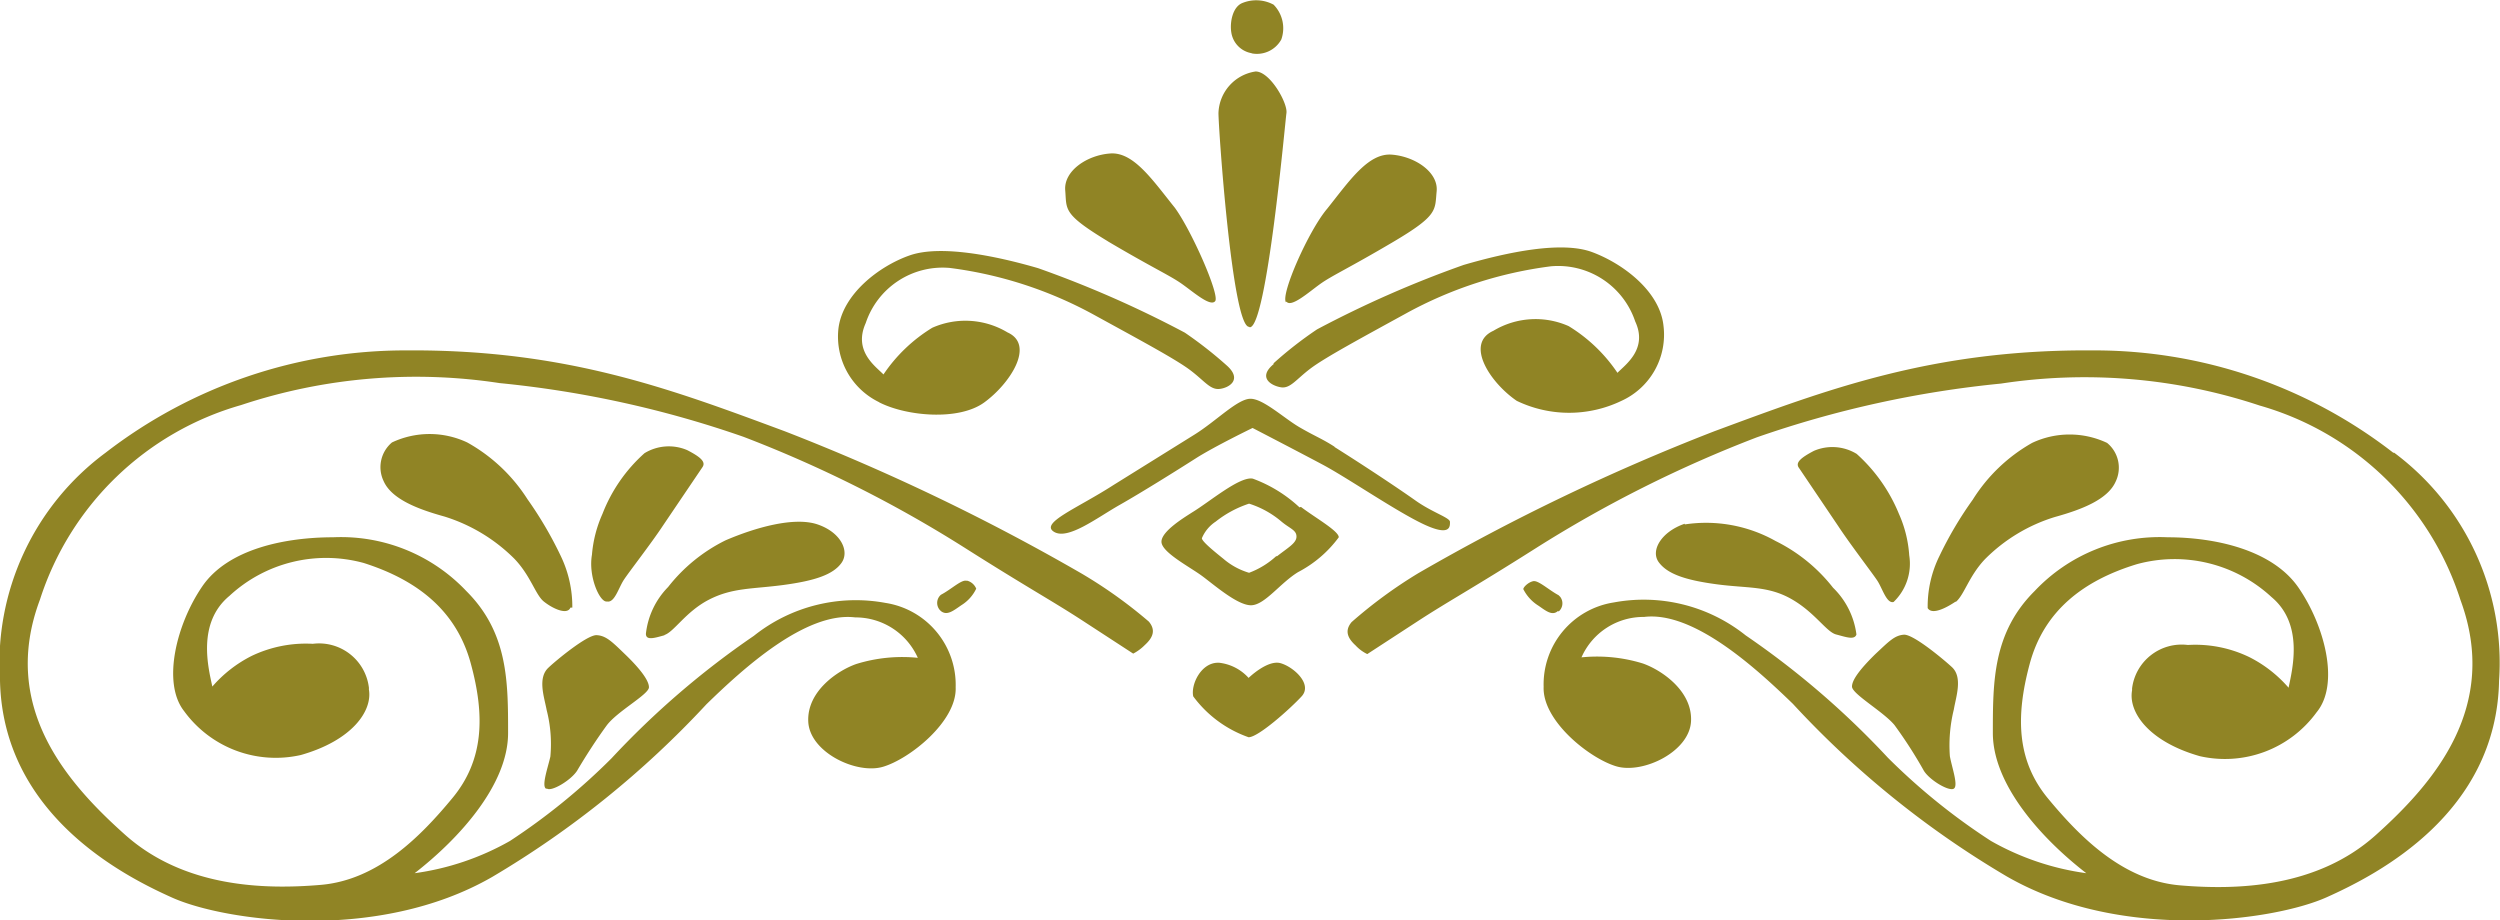 <svg id="レイヤー_1" data-name="レイヤー 1" xmlns="http://www.w3.org/2000/svg" viewBox="0 0 107.02 39.39"><defs><style>.cls-1{fill:#908425;}</style></defs><path class="cls-1" d="M49.18,26.61c.31.37.17.69-.17,1a2,2,0,0,1-.5.37l-2.18-1.42c-1.29-.84-2.35-1.41-5-3.09a53.44,53.44,0,0,0-9.5-4.77,45,45,0,0,0-10.44-2.3,23.75,23.75,0,0,0-11.07.94,12.7,12.7,0,0,0-8.61,8.33C0,30.23,2.83,33.48,5.35,35.73s5.92,2.36,8.38,2.15,4.3-2.1,5.64-3.72,1.4-3.51.78-5.77-2.29-3.56-4.58-4.29a6.09,6.09,0,0,0-5.75,1.41c-1.4,1.16-.9,3.09-.73,3.88a5.49,5.49,0,0,1,1.68-1.31,5.38,5.38,0,0,1,2.62-.52,2.15,2.15,0,0,1,2.4,1.86.22.22,0,0,1,0,.08c.17.94-.73,2.2-2.91,2.82a4.85,4.85,0,0,1-5-1.88c-.95-1.21-.33-3.72.78-5.34S12.25,23,14.26,23a7.38,7.38,0,0,1,5.7,2.3c1.79,1.78,1.79,3.88,1.79,6.08s-2.07,4.5-4,6A11.37,11.37,0,0,0,21.83,36a27.36,27.36,0,0,0,4.35-3.54,36.24,36.24,0,0,1,6.09-5.24,7,7,0,0,1,5.64-1.41,3.55,3.55,0,0,1,3,3.61c.06,1.47-2,3.09-3.13,3.41s-3.12-.63-3.18-1.94,1.28-2.2,2.07-2.47a6.64,6.64,0,0,1,2.62-.26,2.92,2.92,0,0,0-2.68-1.73c-2.12-.26-4.81,2.2-6.37,3.72a40.88,40.88,0,0,1-9.17,7.39c-4.91,2.83-11.45,1.89-13.69.89S.12,34.79,0,29.13a11.21,11.21,0,0,1,4.52-9.75A21,21,0,0,1,17.39,15c6.87-.05,11.4,1.68,16.2,3.46a91.79,91.79,0,0,1,12.69,6.08A20,20,0,0,1,49.18,26.61ZM23.42,33.76c.19.13,1-.34,1.28-.76.39-.66.81-1.31,1.26-1.93s1.82-1.34,1.82-1.65-.43-.84-1-1.39-.83-.82-1.24-.84-1.77,1.11-2.06,1.39c-.48.44-.18,1.27-.08,1.81a5.86,5.86,0,0,1,.16,2c-.11.48-.38,1.24-.19,1.37Zm5-6.57c.42-.11.92-1,1.93-1.52s1.87-.45,3.2-.63,2.11-.44,2.47-.94S36,22.79,35,22.45s-2.66.13-3.94.68a7.12,7.12,0,0,0-2.46,2,3.38,3.38,0,0,0-.95,2c0,.31.4.17.81.06ZM26,25.75c.31.05.48-.58.7-.92s1.18-1.57,1.68-2.33L30.07,20c.16-.23-.09-.44-.65-.73a2,2,0,0,0-1.83.13A6.74,6.74,0,0,0,25.79,22a5.32,5.32,0,0,0-.45,1.75c-.16.92.32,2,.62,2Zm-1.5.26A5,5,0,0,0,24,23.79a16.31,16.31,0,0,0-1.42-2.42A7.21,7.21,0,0,0,20,18.94a3.78,3.78,0,0,0-3.22,0,1.38,1.38,0,0,0-.36,1.65c.34.78,1.48,1.21,2.6,1.52a7.29,7.29,0,0,1,3,1.81c.7.73.9,1.54,1.26,1.83s1,.6,1.14.26Zm29-12c.73,0,1.51-8.75,1.57-9.17s-.7-1.78-1.32-1.78a1.86,1.86,0,0,0-1.59,1.78c0,.66.59,9.15,1.31,9.15Zm1.57-1.1c.2.27.94-.39,1.44-.75s1.21-.67,3.14-1.81S61.42,9,61.5,8.19s-.91-1.49-1.92-1.57-1.82,1.13-2.77,2.32c-.79.93-2,3.67-1.76,4Zm-7.63-2.57c1.93,1.14,2.64,1.45,3.15,1.81s1.23,1,1.43.74-1-3-1.73-4c-.95-1.18-1.76-2.39-2.76-2.32s-2,.75-1.93,1.58-.12,1,1.81,2.17Zm-9.79,6.89c1.17.59,3.39.79,4.48,0s2.2-2.46,1-3a3.5,3.5,0,0,0-3.22-.2,6.76,6.76,0,0,0-2.09,2c-.34-.35-1.3-1-.76-2.2a3.47,3.47,0,0,1,3.6-2.36,17.42,17.42,0,0,1,6.16,2c1.93,1.06,3.48,1.89,4.11,2.36s.87.86,1.27.82,1-.39.32-1a17.45,17.45,0,0,0-1.8-1.41,46.18,46.18,0,0,0-6.28-2.76c-1.89-.55-4.19-1-5.49-.55s-2.89,1.66-3.06,3.15a3.12,3.12,0,0,0,1.73,3.13Zm16.88-1.65c-.72.59-.09.94.31,1s.65-.35,1.28-.82,2.17-1.3,4.1-2.36a17.47,17.47,0,0,1,6.17-2A3.48,3.48,0,0,1,70,13.76c.55,1.18-.42,1.85-.76,2.2a6.76,6.76,0,0,0-2.09-2,3.5,3.5,0,0,0-3.22.2c-1.24.56-.13,2.23,1,3a5.17,5.17,0,0,0,4.48,0,3.11,3.11,0,0,0,1.8-3.22c-.16-1.49-1.76-2.67-3.06-3.15s-3.6,0-5.49.55a46.18,46.18,0,0,0-6.28,2.76,16.48,16.48,0,0,0-1.87,1.46Zm2.61,3.55c-.56-.36-.84-.45-1.51-.84s-1.55-1.22-2.1-1.22-1.46.95-2.39,1.53l-3.47,2.16c-1.55,1-3.15,1.62-2.56,2s1.84-.59,2.81-1.14,2.47-1.49,3.27-2,2.43-1.3,2.43-1.3,1.93,1,3,1.57,3.15,2,4.32,2.55,1.13.08,1.13-.1-.75-.4-1.47-.91S58.5,20,57.12,19.13Zm-5,9.24c-.73,0-1.17.94-1.06,1.44a5,5,0,0,0,2.37,1.75c.42,0,1.79-1.23,2.27-1.75s-.34-1.26-.9-1.42-1.37.63-1.37.63A2,2,0,0,0,52.18,28.37Zm3.49-6.65a5.91,5.91,0,0,0-2-1.23c-.56-.11-1.86,1-2.59,1.44-.34.22-1.32.81-1.32,1.26s1.2,1.07,1.73,1.46,1.54,1.28,2.12,1.26,1.23-.95,2-1.42A5.07,5.07,0,0,0,57.31,23c0-.27-1-.83-1.62-1.3Zm-1,2.09a3.56,3.56,0,0,1-1.16.71,3,3,0,0,1-1.1-.6c-.36-.29-.92-.74-.92-.88a1.58,1.58,0,0,1,.59-.71,4.61,4.61,0,0,1,1.43-.77,4,4,0,0,1,1.39.77c.36.3.64.36.64.64s-.36.47-.83.84ZM53.56,2.28a1.19,1.19,0,0,0,1.29-.59A1.44,1.44,0,0,0,54.52.2,1.57,1.57,0,0,0,53.18.13c-.42.17-.54.84-.47,1.26a1.06,1.06,0,0,0,.89.89ZM41.37,24.86c-.22-.05-.65.37-1.09.6a.46.46,0,0,0-.05.65l.05.05c.26.2.51,0,.87-.25a1.69,1.69,0,0,0,.64-.71.58.58,0,0,0-.38-.34Zm61.08-5.48A20.85,20.85,0,0,0,89.6,15c-6.87-.05-11.4,1.68-16.21,3.46a91.12,91.12,0,0,0-12.68,6.08,20.05,20.05,0,0,0-2.85,2.09c-.31.37-.17.69.17,1a1.67,1.67,0,0,0,.5.37l2.18-1.42c1.29-.84,2.35-1.41,5-3.09a53.44,53.44,0,0,1,9.5-4.77,45.1,45.1,0,0,1,10.45-2.3,23.75,23.75,0,0,1,11.07.94,12.67,12.67,0,0,1,8.6,8.33c1.68,4.56-1.12,7.81-3.63,10.06s-5.92,2.36-8.38,2.15-4.31-2.1-5.65-3.72-1.39-3.51-.78-5.77,2.29-3.56,4.59-4.26a6.11,6.11,0,0,1,5.76,1.41c1.39,1.16.89,3.09.73,3.88a5.49,5.49,0,0,0-1.68-1.31,5.31,5.31,0,0,0-2.63-.52,2.14,2.14,0,0,0-2.39,1.86s0,.05,0,.08c-.17.94.72,2.2,2.9,2.82a4.85,4.85,0,0,0,5-1.88c1-1.21.34-3.72-.78-5.34S94.81,23,92.79,23a7.35,7.35,0,0,0-5.69,2.3c-1.79,1.78-1.79,3.88-1.79,6.08s2.06,4.5,4,6A11.37,11.37,0,0,1,85.23,36a27,27,0,0,1-4.41-3.56,36.24,36.24,0,0,0-6.09-5.24,7,7,0,0,0-5.65-1.41,3.55,3.55,0,0,0-3,3.61c-.06,1.47,2,3.09,3.13,3.41s3.12-.63,3.18-1.94-1.29-2.2-2.07-2.47a6.64,6.64,0,0,0-2.62-.26,2.9,2.9,0,0,1,2.68-1.73c2.12-.26,4.8,2.2,6.37,3.72a40.28,40.28,0,0,0,9.16,7.39c4.92,2.83,11.46,1.89,13.69.89s7.27-3.61,7.38-9.27a11.21,11.21,0,0,0-4.49-9.76ZM80.28,28c-.56.55-1,1.07-1,1.39s1.34,1.07,1.82,1.65A19.27,19.27,0,0,1,82.36,33c.26.41,1.08.89,1.28.76s-.08-.89-.17-1.39a6.41,6.41,0,0,1,.17-2c.09-.54.39-1.37-.08-1.81-.3-.28-1.65-1.42-2.06-1.39S80.84,27.48,80.28,28Zm-8.16-5.58c-1,.34-1.48,1.15-1.11,1.65s1.13.76,2.46.94,2.2.06,3.21.63,1.5,1.41,1.92,1.52.79.25.87,0a3.39,3.39,0,0,0-1-2,7.12,7.12,0,0,0-2.46-2A6.07,6.07,0,0,0,72.12,22.45ZM81.29,22a7,7,0,0,0-1.81-2.57,2,2,0,0,0-1.83-.13c-.55.29-.81.5-.64.73l1.68,2.49c.5.76,1.45,2,1.67,2.33s.4,1,.7.92a2.27,2.27,0,0,0,.67-2A5.18,5.18,0,0,0,81.29,22Zm2.43,3.77c.36-.29.56-1.1,1.25-1.83a7.2,7.2,0,0,1,3-1.81c1.12-.31,2.26-.74,2.6-1.52a1.37,1.37,0,0,0-.37-1.65,3.76,3.76,0,0,0-3.21,0,7.13,7.13,0,0,0-2.54,2.43,15.87,15.87,0,0,0-1.43,2.42,4.88,4.88,0,0,0-.5,2.22C82.71,26.35,83.35,26,83.72,25.75Zm-17,.41a.46.46,0,0,0,.07-.63l-.07-.07c-.43-.23-.87-.65-1.09-.6s-.42.26-.42.34a1.78,1.78,0,0,0,.65.71c.32.22.59.45.84.22Z"/></svg>